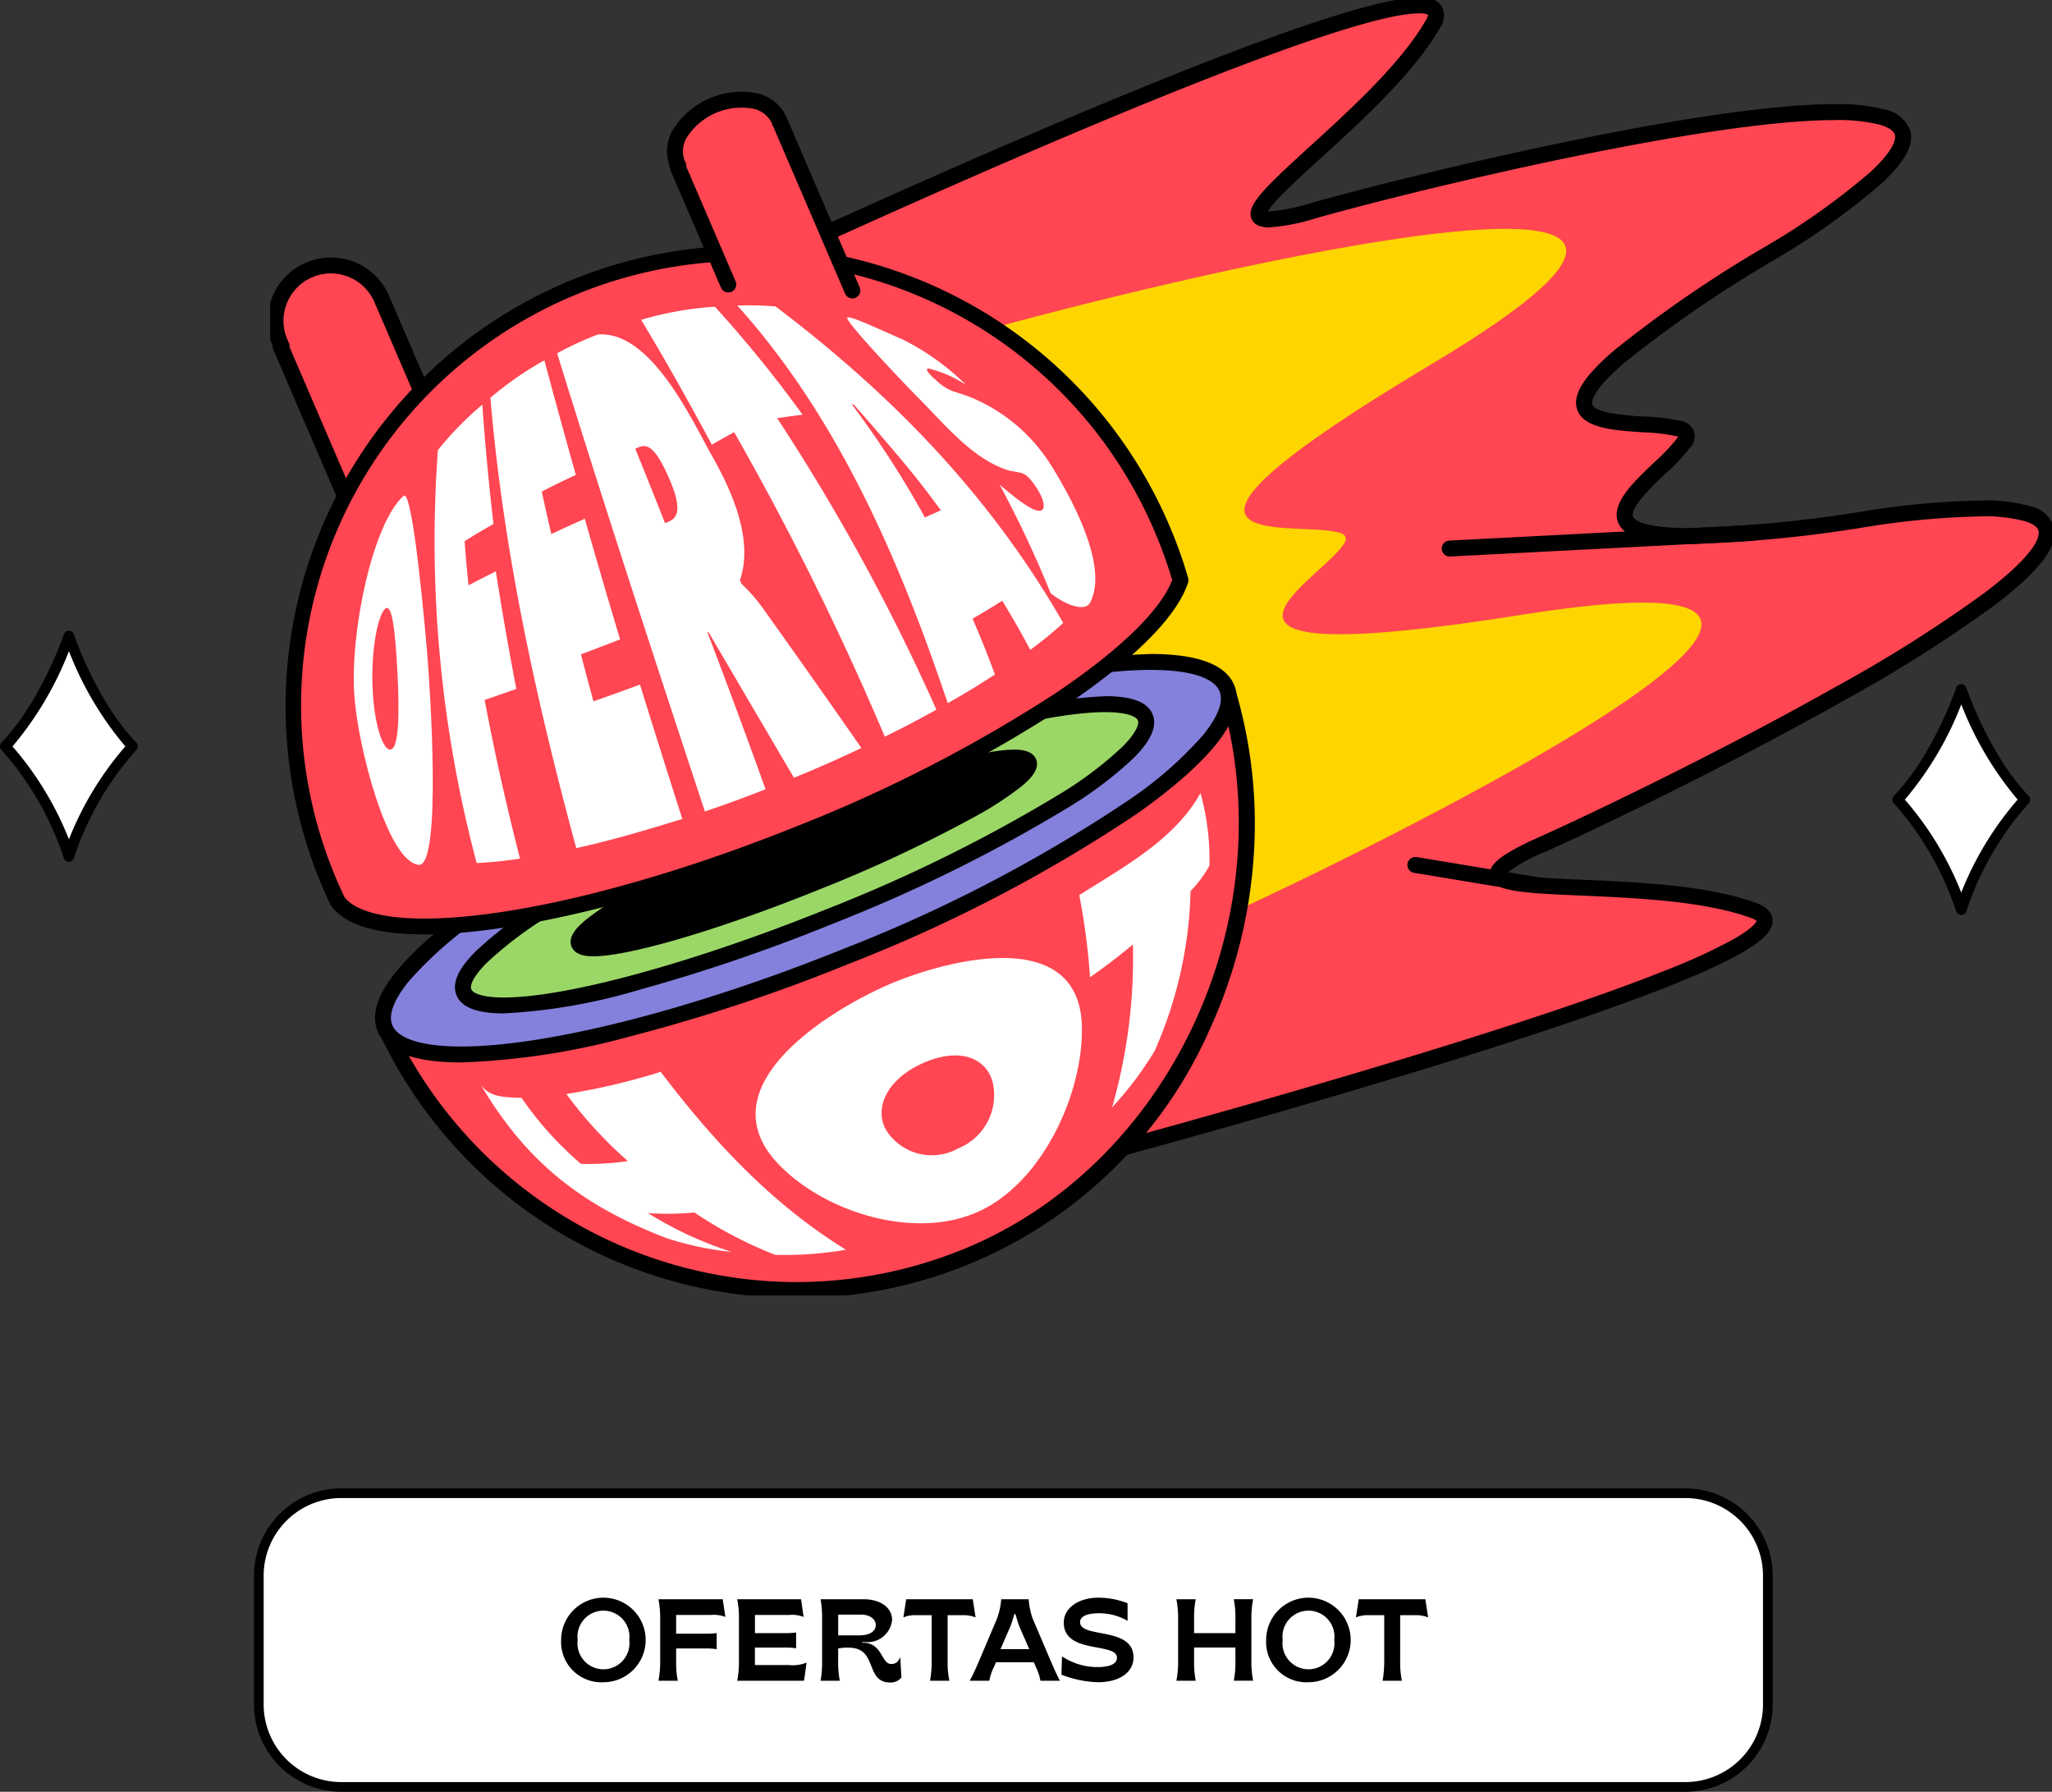 <svg xmlns="http://www.w3.org/2000/svg" xmlns:xlink="http://www.w3.org/1999/xlink" width="169.667" height="148.135" viewBox="0 0 169.667 148.135">
  <rect x="0" y="0" width="169.667" height="148.135" fill="#333333" stroke="none"/>
  <defs>
    <clipPath id="clip-path">
      <rect id="Rectángulo_1815" data-name="Rectángulo 1815" width="125.574" height="25.084" fill="none"/>
    </clipPath>
    <clipPath id="clip-path-2">
      <rect id="Rectángulo_1901" data-name="Rectángulo 1901" width="147.331" height="107.101" fill="none"/>
    </clipPath>
  </defs>
  <g id="OFERTAS_HOT" data-name="OFERTAS HOT" transform="translate(0 -47.949)">
    <g id="Grupo_11241" data-name="Grupo 11241" transform="translate(21 171)">
      <g id="Grupo_11240" data-name="Grupo 11240" transform="translate(0 0)" clip-path="url(#clip-path)">
        <path id="Trazado_7330" data-name="Trazado 7330" d="M119.453,25.778H8.311A6.815,6.815,0,0,1,1.5,18.963V8.311A6.815,6.815,0,0,1,8.311,1.5H119.453a6.815,6.815,0,0,1,6.815,6.815V18.963a6.815,6.815,0,0,1-6.815,6.815" transform="translate(-1.095 -1.095)" fill="#fff"/>
        <path id="Trazado_7331" data-name="Trazado 7331" d="M118.358,25.084H7.216A7.224,7.224,0,0,1,0,17.868V7.216A7.224,7.224,0,0,1,7.216,0H118.358a7.224,7.224,0,0,1,7.216,7.216V17.868a7.225,7.225,0,0,1-7.216,7.216M7.216.8A6.421,6.421,0,0,0,.8,7.216V17.868a6.421,6.421,0,0,0,6.414,6.414H118.358a6.421,6.421,0,0,0,6.414-6.414V7.216A6.421,6.421,0,0,0,118.358.8Z" transform="translate(0 0)"/>
        <path id="Trazado_7332" data-name="Trazado 7332" d="M94.656,37.181a3.495,3.495,0,1,1,3.495,3.495,3.329,3.329,0,0,1-3.495-3.495m5.632,0a2.15,2.15,0,1,0-4.265,0,2.15,2.15,0,1,0,4.265,0" transform="translate(-69.26 -24.648)"/>
        <path id="Trazado_7333" data-name="Trazado 7333" d="M124.8,39.273v-3.5a7.811,7.811,0,0,0-.144-1.618h5.315l.221,1.464a2.606,2.606,0,0,0-1.213-.164h-2.859V37h2.359a6.405,6.405,0,0,0,.992-.048v1.329a6.146,6.146,0,0,0-.992-.058h-2.359v1.069a7.771,7.771,0,0,0,.135,1.6h-1.6a7.808,7.808,0,0,0,.144-1.618" transform="translate(-91.214 -24.988)"/>
        <path id="Trazado_7334" data-name="Trazado 7334" d="M149.065,39.273v-3.5a7.811,7.811,0,0,0-.144-1.618H154.2l.212,1.464a2.552,2.552,0,0,0-1.213-.164h-2.811v1.5H152.8a8.071,8.071,0,0,0,.992-.048v1.3a6.268,6.268,0,0,0-.992-.058h-2.416v1.444h2.792a3.086,3.086,0,0,0,1.483-.2l-.212,1.5h-5.526a7.808,7.808,0,0,0,.144-1.618" transform="translate(-108.966 -24.988)"/>
        <path id="Trazado_7335" data-name="Trazado 7335" d="M176.947,38.157a4.056,4.056,0,0,0-.876.067v1.049a7.958,7.958,0,0,0,.135,1.618h-1.589a8.853,8.853,0,0,0,.125-1.618v-3.5a8.776,8.776,0,0,0-.125-1.618h3.572c1.338,0,2.34.664,2.34,1.714a2.037,2.037,0,0,1-2.282,1.82h-.183v.058h.029c1.666,0,1.521,1.762,2.368,1.762.443,0,.607-.26.741-.578l.1,1.695a1.177,1.177,0,0,1-.914.414c-2.147,0-.992-2.879-3.437-2.879m.9-1.021c.809,0,1.329-.328,1.329-.867,0-.462-.5-.847-1.2-.847h-1.906v1.714Z" transform="translate(-127.768 -24.989)"/>
        <path id="Trazado_7336" data-name="Trazado 7336" d="M202.476,39.273v-3.8h-1.29a2.446,2.446,0,0,0-1.05.183l.231-1.5h5.507l.231,1.5a2.571,2.571,0,0,0-1.05-.183h-1.261v3.8a7.206,7.206,0,0,0,.144,1.618h-1.6a8.669,8.669,0,0,0,.135-1.618" transform="translate(-146.44 -24.988)"/>
        <path id="Trazado_7337" data-name="Trazado 7337" d="M221.354,39.274l1.483-3.5a5.765,5.765,0,0,0,.356-1.618h2.272a5.915,5.915,0,0,0,.337,1.618l1.492,3.5c.26.607.549,1.242.751,1.618h-1.608a4.568,4.568,0,0,0-.375-1.127l-.173-.4h-3.129l-.173.4a3.979,3.979,0,0,0-.376,1.127h-1.617c.2-.376.491-.982.761-1.618m4.159-.992-.809-1.849c-.135-.356-.231-.684-.337-1.05h-.087c-.116.385-.2.684-.347,1.059l-.8,1.839Z" transform="translate(-161.409 -24.989)"/>
        <path id="Trazado_7338" data-name="Trazado 7338" d="M248.838,40.049l.048-1.512a5.282,5.282,0,0,0,2.946.886c.9,0,1.6-.221,1.6-.77,0-1.309-4.4-.269-4.4-2.907,0-1.2,1.213-2.061,2.859-2.061a6.523,6.523,0,0,1,2.417.462V35.6a4.642,4.642,0,0,0-2.378-.626c-.944,0-1.55.241-1.55.732,0,1.377,4.419.328,4.419,2.917,0,1.261-1.2,2.051-2.927,2.051a8.884,8.884,0,0,1-3.033-.626" transform="translate(-182.076 -24.648)"/>
        <path id="Trazado_7339" data-name="Trazado 7339" d="M284.405,39.273v-3.5a7.81,7.81,0,0,0-.144-1.618h1.6a7.915,7.915,0,0,0-.135,1.618v1.184h3.418V35.769a7.893,7.893,0,0,0-.135-1.618h1.6a7.812,7.812,0,0,0-.144,1.618v3.5a7.81,7.81,0,0,0,.144,1.618h-1.6a7.89,7.89,0,0,0,.135-1.618V38.147h-3.418v1.126a7.912,7.912,0,0,0,.135,1.618h-1.6a7.807,7.807,0,0,0,.144-1.618" transform="translate(-207.995 -24.988)"/>
        <path id="Trazado_7340" data-name="Trazado 7340" d="M311.931,37.181a3.495,3.495,0,1,1,3.495,3.495,3.329,3.329,0,0,1-3.495-3.495m5.632,0a2.15,2.15,0,1,0-4.265,0,2.15,2.15,0,1,0,4.265,0" transform="translate(-228.241 -24.648)"/>
        <path id="Trazado_7341" data-name="Trazado 7341" d="M341.943,39.273v-3.8h-1.29a2.446,2.446,0,0,0-1.05.183l.231-1.5h5.507l.231,1.5a2.571,2.571,0,0,0-1.05-.183h-1.261v3.8a7.207,7.207,0,0,0,.144,1.618h-1.6a8.673,8.673,0,0,0,.135-1.618" transform="translate(-248.489 -24.988)"/>
      </g>
    </g>
    <g id="ilustracion_OFERTAS_HOT" data-name="ilustracion OFERTAS HOT" transform="translate(0 48)">
      <g id="Grupo_11687" data-name="Grupo 11687">
        <path id="Trazado_7326" data-name="Trazado 7326" d="M6.754,178.727s-1.892,5.616-5.259,9.109a25.543,25.543,0,0,1,5.259,9.109,25.543,25.543,0,0,1,5.259-9.109c-3.367-3.493-5.259-9.108-5.259-9.109" transform="translate(-1.056 -126.187)" fill="#fff"/>
        <path id="Trazado_7327" data-name="Trazado 7327" d="M5.7,196.33a.44.44,0,0,1-.423-.32,25.244,25.244,0,0,0-5.157-8.928.44.44,0,0,1,0-.605c3.259-3.381,5.14-8.889,5.159-8.944a.439.439,0,0,1,.416-.3h0a.44.44,0,0,1,.417.3c.076.226,1.913,5.577,5.159,8.944a.44.44,0,0,1,0,.605,25.289,25.289,0,0,0-5.157,8.928.44.44,0,0,1-.423.32m-4.663-9.542A26.568,26.568,0,0,1,5.7,194.473a26.568,26.568,0,0,1,4.663-7.685A27.571,27.571,0,0,1,5.7,178.917a27.865,27.865,0,0,1-4.661,7.871" transform="translate(0 -125.133)"/>
        <path id="Trazado_7328" data-name="Trazado 7328" d="M539,193.693s-1.892,5.616-5.259,9.109A25.543,25.543,0,0,1,539,211.911a25.541,25.541,0,0,1,5.259-9.109c-3.367-3.493-5.259-9.108-5.259-9.109" transform="translate(-376.842 -136.754)" fill="#fff"/>
        <path id="Trazado_7329" data-name="Trazado 7329" d="M537.949,211.3a.44.44,0,0,1-.423-.32,25.286,25.286,0,0,0-5.157-8.928.44.44,0,0,1,.005-.6c3.246-3.368,5.082-8.718,5.159-8.945a.44.44,0,0,1,.417-.3h0a.44.44,0,0,1,.417.3c.019.055,1.9,5.562,5.159,8.944a.44.44,0,0,1,.005.6,25.284,25.284,0,0,0-5.157,8.928.44.44,0,0,1-.423.32m-4.663-9.542a26.565,26.565,0,0,1,4.663,7.685,26.562,26.562,0,0,1,4.663-7.685,27.864,27.864,0,0,1-4.661-7.872,27.567,27.567,0,0,1-4.664,7.872" transform="translate(-375.787 -135.699)"/>
        <g id="Grupo_11688" data-name="Grupo 11688" transform="translate(22.336 -0.051)">
          <g id="Grupo_11687-2" data-name="Grupo 11687" clip-path="url(#clip-path-2)">
            <path id="Trazado_8297" data-name="Trazado 8297" d="M9.443,35.13a4.578,4.578,0,1,0-8.411,3.618c.041.095.086.187.132.278l-.08.035L7.058,52.95,15.539,49.3,9.565,35.412l-.01,0c-.034-.1-.071-.192-.111-.287" transform="translate(-0.212 -10.412)" fill="#ff4652"/>
            <path id="Trazado_8298" data-name="Trazado 8298" d="M5.235,31.7h0a5.234,5.234,0,0,1,4.813,3.169c.028.066.056.135.083.208a.664.664,0,0,1,.038.075l5.975,13.89a.659.659,0,0,1-.345.865L7.318,53.555a.659.659,0,0,1-.865-.345L.479,39.32a.656.656,0,0,1-.052-.311A5.239,5.239,0,0,1,5.235,31.7Zm3.772,4.082a.658.658,0,0,1-.073-.146c-.033-.093-.064-.174-.1-.248a3.918,3.918,0,0,0-3.6-2.372h0a3.922,3.922,0,0,0-3.6,5.47c.03.069.067.146.114.24a.658.658,0,0,1,.067.373L7.4,52.085l7.271-3.127Z" transform="translate(-0.212 -10.412)"/>
            <path id="Trazado_8299" data-name="Trazado 8299" d="M141.346,21.17c-26.558,16.253-11.307,13.4-7.582,14.457.435.081.657.236.716.448.092.2.02.462-.262.8-2.184,3.2-15.719,10.781,15.085,6.24,41.224-6.076-14.486,21.412-26.631,26.857s8.015,2.048,17.4,5.522c8.346,3.089-45.153,17.726-57.138,20.938,13.628-6.679,8.171-22.745,1.2-41.981C76.811,34.249,69.454,18.571,54.225,24.007l-.2-.218S118.5-6.458,113.514,2.226s-22.636,18.993-9.823,15.391,73.2-18.2,37.655,3.553" transform="translate(-17.384 -0.212)" fill="#ff4652"/>
            <path id="Trazado_8300" data-name="Trazado 8300" d="M112.381,0c.371,0,1.456.006,1.9.769a1.744,1.744,0,0,1-.194,1.783c-2.13,3.712-6.409,7.614-9.848,10.749-1.283,1.169-2.39,2.179-3.212,3.02a8.039,8.039,0,0,0-1.153,1.371l.1,0a15.734,15.734,0,0,0,3.537-.713c3.293-.926,11.262-2.995,20.237-4.878,7.132-1.5,16.91-3.28,22.986-3.28a15.384,15.384,0,0,1,4.053.419A2.812,2.812,0,0,1,152.99,11c.33,1.171-.413,2.553-2.336,4.351a59.009,59.009,0,0,1-8.964,6.384,102.165,102.165,0,0,0-12.353,8.486c-2.661,2.3-2.692,3.188-2.638,3.406.067.271.522.515,1.28.687a21.2,21.2,0,0,0,3.086.34,15.972,15.972,0,0,1,2.85.334,1.443,1.443,0,0,1,1.184.864,1.389,1.389,0,0,1-.355,1.424,15.977,15.977,0,0,1-1.973,2.083,21.786,21.786,0,0,0-2.119,2.2c-.473.611-.686,1.108-.584,1.365.089.223.694.952,4.736.952a108.342,108.342,0,0,0,14.4-1.405,69.211,69.211,0,0,1,9.6-.879,13.6,13.6,0,0,1,4.173.492,2.533,2.533,0,0,1,1.91,1.766c.336,1.568-1.244,3.613-4.972,6.437a114.631,114.631,0,0,1-12.283,7.772c-9.137,5.161-19.772,10.316-24.691,12.522a13.627,13.627,0,0,0-3.255,1.786,7.986,7.986,0,0,0,1.768.316c1.169.119,2.667.184,4.4.26,4.649.2,10.435.456,14.449,1.942,1.12.414,1.329,1.05,1.308,1.511-.044.951-1.029,2.3-8,5.122-4.147,1.677-9.995,3.7-17.382,6.019-13.082,4.1-27.522,8.039-33.123,9.54a.658.658,0,0,1-.46-1.227c6-2.939,8.525-7.909,7.958-15.642-.508-6.932-3.383-15.3-7.088-25.523C80.6,46.622,77.353,38.358,73.445,32.506c-4.013-6.008-8.4-8.929-13.424-8.929a16.674,16.674,0,0,0-5.574,1.049.658.658,0,0,1-.71-.179l-.2-.218a.658.658,0,0,1,.209-1.038c.123-.058,12.488-5.853,25.8-11.573C97.486,3.91,108.53,0,112.372,0Zm.748,1.431a1.648,1.648,0,0,0-.757-.114c-3.61,0-14.78,3.981-32.3,11.511-8.438,3.626-16.5,7.282-21.286,9.484q.626-.052,1.236-.052A13.984,13.984,0,0,1,68.1,24.85a25.213,25.213,0,0,1,6.443,6.925c3.986,5.968,7.265,14.32,10.215,22.457,3.74,10.318,6.643,18.775,7.164,25.875a19.561,19.561,0,0,1-1.469,9.939,13.6,13.6,0,0,1-2.8,3.929q-.378.37-.793.72c6.911-1.886,18.3-5.071,28.822-8.369,7.329-2.3,13.141-4.3,17.275-5.966a46.426,46.426,0,0,0,5.466-2.523c1.564-.9,1.828-1.372,1.871-1.483a1.223,1.223,0,0,0-.442-.238c-3.821-1.414-9.492-1.662-14.049-1.861-1.954-.085-3.642-.159-4.9-.313-1.475-.18-2.491-.47-2.649-1.3-.183-.955.9-1.81,4.155-3.268,4.9-2.2,15.485-7.327,24.582-12.467a113.39,113.39,0,0,0,12.136-7.675c4.328-3.278,4.574-4.666,4.479-5.111-.068-.317-.418-.584-1.041-.793a12.592,12.592,0,0,0-3.754-.424h0a68.175,68.175,0,0,0-9.4.865A107.913,107.913,0,0,1,134.8,45.19c-3.63,0-5.468-.549-5.959-1.781-.619-1.551,1.23-3.308,3.019-5.006a15.075,15.075,0,0,0,1.809-1.9q.017-.025.036-.048a1.353,1.353,0,0,0,.1-.143,1.353,1.353,0,0,0-.172-.042l-.058-.014a15.075,15.075,0,0,0-2.6-.3c-2.527-.162-5.14-.329-5.56-2.025-.294-1.186.649-2.641,3.055-4.719A101.787,101.787,0,0,1,141,20.608a57.822,57.822,0,0,0,8.753-6.223c2.016-1.884,2.048-2.747,1.968-3.031-.121-.429-.769-.7-1.291-.843a14.373,14.373,0,0,0-3.7-.37c-10.487,0-33.829,5.569-42.867,8.109a16.469,16.469,0,0,1-3.894.762c-.772,0-1.259-.246-1.447-.731-.429-1.106,1.075-2.537,4.821-5.953,3.371-3.073,7.566-6.9,9.593-10.431A1.224,1.224,0,0,0,113.129,1.432Z" transform="translate(-17.384 -0.212)"/>
            <path id="Trazado_8301" data-name="Trazado 8301" d="M88.819,35.969c15.475-4.254,70.163-17.4,35.76,3.131C97.9,55.02,113.1,52.035,116.784,52.969c.431.07.648.212.7.413.087.189.011.438-.275.767-2.228,3.076-15.812,10.526,14.871,5.652,39.165-6.221-9.826,18.164-24.992,25.11,2.646-8.022-8.933-13.629-12.36-23.084-3.536-9.753,1.551-21.45-5.912-25.858" transform="translate(-28.579 -8.976)" fill="#ffd500"/>
            <path id="Línea_52" data-name="Línea 52" d="M10.174,2.345a.663.663,0,0,1-.109-.009L-.108.65A.658.658,0,0,1-.65-.108.658.658,0,0,1,.108-.65L10.281,1.037a.659.659,0,0,1-.107,1.308Z" transform="translate(94.692 71.509)"/>
            <path id="Línea_53" data-name="Línea 53" d="M0,1.953a.659.659,0,0,1-.657-.624A.658.658,0,0,1-.034.637l25-1.295a.658.658,0,0,1,.692.624.658.658,0,0,1-.624.692l-25,1.295Z" transform="translate(97.531 44.057)"/>
            <path id="Trazado_8302" data-name="Trazado 8302" d="M52.171,105.226c-18.624,7.51-34.875,11.619-37.878,7.332a37.413,37.413,0,0,0,47.774,18.624c17.987-7.253,27.1-28.253,21.781-46.485-1.783,5.438-14.9,13.765-31.677,20.529" transform="translate(-4.599 -27.253)" fill="#ff4652"/>
            <path id="Trazado_8303" data-name="Trazado 8303" d="M83.848,84.038h.011a.659.659,0,0,1,.621.474,38.882,38.882,0,0,1,1.394,14.174A40.843,40.843,0,0,1,82.3,112.331a37.24,37.24,0,0,1-34.207,22.235A38.1,38.1,0,0,1,13.7,112.841a.659.659,0,0,1,1.134-.66c.667.952,2.331,1.455,4.812,1.455,6.391,0,17.855-3.2,32.28-9.02a130.578,130.578,0,0,0,21.35-10.705c5.607-3.612,9.14-6.957,9.947-9.419A.659.659,0,0,1,83.848,84.038Zm-35.759,49.21a36.558,36.558,0,0,0,13.732-2.677c16.608-6.7,26.135-26.163,21.843-44.007-1.929,3.047-6.173,6.2-9.675,8.453a131.9,131.9,0,0,1-21.571,10.819c-14.578,5.878-26.217,9.116-32.773,9.116a12.027,12.027,0,0,1-3.556-.451l-.059-.019A36.936,36.936,0,0,0,48.089,133.249Z" transform="translate(-4.599 -27.253)"/>
            <path id="Trazado_8304" data-name="Trazado 8304" d="M83.541,82.877c1.812,4.492-12.307,14.418-31.532,22.171s-36.281,10.4-38.092,5.9S26.223,96.534,45.45,88.781s36.28-10.4,38.092-5.9" transform="translate(-4.428 -25.963)" fill="#8381dc"/>
            <path id="Trazado_8305" data-name="Trazado 8305" d="M77.23,80.03c3.9,0,6.226.875,6.922,2.6,1.284,3.185-3.7,7.548-8.109,10.647a123.013,123.013,0,0,1-23.788,12.38,143.207,143.207,0,0,1-18.179,6.022A60.307,60.307,0,0,1,20.228,113.8c-3.9,0-6.226-.875-6.922-2.6-1.284-3.185,3.7-7.548,8.109-10.648A123.01,123.01,0,0,1,45.2,88.171a143.211,143.211,0,0,1,18.179-6.022A60.3,60.3,0,0,1,77.23,80.03Zm-57,32.452c7.145,0,19.229-3.083,31.535-8.045A121.685,121.685,0,0,0,75.285,92.2a31.877,31.877,0,0,0,6.286-5.47c.858-1.055,1.791-2.537,1.359-3.607-.462-1.146-2.486-1.776-5.7-1.776-7.145,0-19.228,3.083-31.534,8.046a121.681,121.681,0,0,0-23.523,12.236,31.879,31.879,0,0,0-6.286,5.47c-.858,1.055-1.791,2.537-1.359,3.607C14.989,111.851,17.014,112.482,20.228,112.482Z" transform="translate(-4.428 -25.963)"/>
            <path id="Trazado_8306" data-name="Trazado 8306" d="M79.922,86.93c1.137,2.819-10.554,10.189-26.111,16.462s-29.091,9.074-30.227,6.256S34.137,99.459,49.694,93.185s29.091-9.074,30.227-6.255" transform="translate(-7.564 -27.618)" fill="#9bd767"/>
            <path id="Trazado_8307" data-name="Trazado 8307" d="M76.618,85.174c2.225,0,3.5.494,3.914,1.509.391.97-.118,2.144-1.556,3.59a32.265,32.265,0,0,1-5.5,4.149A127.416,127.416,0,0,1,54.056,104a144.785,144.785,0,0,1-15.908,5.432A47.515,47.515,0,0,1,26.886,111.4c-2.224,0-3.5-.494-3.914-1.509-.391-.97.118-2.144,1.556-3.59a32.266,32.266,0,0,1,5.5-4.149,127.437,127.437,0,0,1,19.421-9.581,144.825,144.825,0,0,1,15.908-5.432A47.515,47.515,0,0,1,76.618,85.174ZM26.886,110.086c5.2,0,15.673-2.867,26.678-7.3a126.089,126.089,0,0,0,19.211-9.473,31.029,31.029,0,0,0,5.267-3.964c1.124-1.13,1.393-1.861,1.269-2.169-.133-.331-.911-.685-2.693-.685-5.2,0-15.672,2.867-26.677,7.3a126.109,126.109,0,0,0-19.211,9.473,31.029,31.029,0,0,0-5.267,3.964c-1.124,1.13-1.393,1.861-1.269,2.169C24.327,109.732,25.1,110.086,26.886,110.086Z" transform="translate(-7.564 -27.618)"/>
            <path id="Trazado_8308" data-name="Trazado 8308" d="M74.821,92.736c.541,1.342-7.345,5.787-17.613,9.929s-19.033,6.409-19.574,5.066,7.345-5.787,17.613-9.929,19.033-6.409,19.574-5.066" transform="translate(-12.101 -29.715)"/>
            <path id="Trazado_8309" data-name="Trazado 8309" d="M73.616,91.691c.37,0,1.494,0,1.816.8.338.838-.5,1.665-1.275,2.292a28.094,28.094,0,0,1-3.765,2.442,116.056,116.056,0,0,1-12.937,6.051c-8.16,3.29-15.64,5.5-18.615,5.5-.37,0-1.494,0-1.816-.8-.338-.838.5-1.665,1.275-2.292a28.094,28.094,0,0,1,3.765-2.442A116.055,116.055,0,0,1,55,97.191C63.161,93.9,70.641,91.691,73.616,91.691Zm.46,1.346a3.041,3.041,0,0,0-.46-.029c-2.778,0-10.23,2.223-18.122,5.4a119.116,119.116,0,0,0-12.2,5.653c-3.583,1.967-4.618,2.974-4.913,3.363a3.039,3.039,0,0,0,.46.029c2.778,0,10.23-2.223,18.122-5.4a119.114,119.114,0,0,0,12.2-5.653C72.746,94.434,73.781,93.427,74.076,93.037Z" transform="translate(-12.101 -29.715)"/>
            <path id="Trazado_8310" data-name="Trazado 8310" d="M74.893,54.219A37.413,37.413,0,0,0,5.554,82.344c.168.416.345.825.526,1.232q.19.429.391.851c3,4.286,19.74,1.894,38.365-5.616C61.611,72.048,74.4,63.355,76.185,57.917q-.522-1.79-1.232-3.557c-.019-.047-.04-.094-.059-.142" transform="translate(-0.91 -9.952)" fill="#ff4652"/>
            <path id="Trazado_8311" data-name="Trazado 8311" d="M40.24,30.27h0A38.086,38.086,0,0,1,75.5,53.97l.026.062c.012.028.024.056.035.083.474,1.176.9,2.393,1.253,3.617a.658.658,0,0,1-.006.39C75.636,61.7,70.555,65.7,66.5,68.414A121.258,121.258,0,0,1,45.082,79.423C33,84.3,21.241,87.2,13.633,87.2c-4,0-6.586-.807-7.7-2.4a.66.66,0,0,1-.056-.1c-.137-.288-.271-.58-.4-.867-.213-.478-.383-.876-.534-1.253a38.095,38.095,0,0,1,35.3-52.32ZM75.493,57.9c-.332-1.114-.719-2.22-1.151-3.293l-.025-.06c-.012-.028-.024-.056-.035-.084A36.755,36.755,0,0,0,6.165,82.1c.146.362.31.747.517,1.211.115.26.235.523.359.783.856,1.158,3.193,1.8,6.592,1.8,7.448,0,19.021-2.873,30.957-7.686A119.915,119.915,0,0,0,65.766,67.32C71.121,63.731,74.561,60.4,75.493,57.9Z" transform="translate(-0.91 -9.952)"/>
            <path id="Trazado_8312" data-name="Trazado 8312" d="M16.283,73.652c.2,2.448,1.229,17.506-.735,17.281-2.574-.294-5.042-9.841-5.312-14.1-.338-5.35,1.556-14.164,4.078-16.4.788-.7,1.866,11.949,1.969,13.223M11.742,76.08c.106,3.256.883,5.458,1.52,5.321s.733-2.784.545-6.385c-.176-3.349-.437-5.759-1.018-5.255s-1.146,3.289-1.047,6.318" transform="translate(-3.281 -19.435)" fill="#fff"/>
            <path id="Trazado_8313" data-name="Trazado 8313" d="M20.307,53.081a26.893,26.893,0,0,1,3.675-3.759c.229,3.31.538,6.572.92,9.868-.992.566-1.47.85-2.386,1.419.106,1.446.172,2.177.325,3.654.869-.459,1.322-.692,2.256-1.16.507,3.259,1.071,6.483,1.695,9.722-1.088.384-1.614.567-2.621.913.834,4.415,1.81,8.764,2.926,13.116a34.056,34.056,0,0,1-3.583.368,103.448,103.448,0,0,1-3.207-34.14" transform="translate(-6.436 -15.87)" fill="#fff"/>
            <path id="Trazado_8314" data-name="Trazado 8314" d="M26.851,47.023a27.63,27.63,0,0,1,4.465-3.1q1.268,4.746,2.6,9.471c-1.156.544-1.72.821-2.816,1.38.3,1.387.461,2.09.789,3.512,1.08-.505,1.634-.758,2.766-1.264q1.424,5,2.922,9.976c-1.325.511-1.974.758-3.239,1.236.4,1.54.609,2.317,1.034,3.881,1.5-.523,2.271-.8,3.849-1.382q1.724,5.563,3.5,11.109c-2.9.891-5.8,1.764-8.769,2.41-3.315-12.212-6.039-24.6-7.1-37.234" transform="translate(-8.64 -14.135)" fill="#fff"/>
            <path id="Trazado_8315" data-name="Trazado 8315" d="M34.994,42.322a28.411,28.411,0,0,1,3.333-1.546c4.438-.4,7.859,7.2,9.461,10.017,1.626,2.863,3.471,6.922,2.316,10.294l.132.3a13.483,13.483,0,0,1,1.741,1.98q4.119,5.768,8.169,11.586c-2.137,1.01-3.258,1.508-5.573,2.465Q51.034,71.4,47.508,65.377l-.085.035q2.464,6.453,4.8,12.953c-2.039.8-3.048,1.166-5.018,1.84-4.153-12.6-8.3-25.2-12.215-37.883M43.91,56.363l.288-.117c.681-.277,1.207-.922.052-3.584-1.2-2.758-1.885-2.829-2.517-2.569l-.283.117c.969,2.4,1.463,3.629,2.461,6.154" transform="translate(-11.26 -13.115)" fill="#fff"/>
            <path id="Trazado_8316" data-name="Trazado 8316" d="M45.231,38.474a27.6,27.6,0,0,1,6.1-1.084,102.4,102.4,0,0,1,7.244,8.926c-.832.108-1.253.165-2.1.286A170.4,170.4,0,0,1,69.643,70.7c-1.62.9-2.477,1.35-4.266,2.237A239.982,239.982,0,0,0,52.921,47.762c-.726.4-1.094.6-1.843,1.027-1.882-3.478-3.8-6.931-5.847-10.315" transform="translate(-14.554 -12.031)" fill="#fff"/>
            <path id="Trazado_8317" data-name="Trazado 8317" d="M78.253,67.739c-1.444.941-2.228,1.42-3.9,2.372-3.966-11.764-9.006-23.534-17.4-32.875a26.961,26.961,0,0,1,3.163.075C69.778,44.632,77.838,52.92,83.9,63.475A30.01,30.01,0,0,1,81.177,65.7c-.866-1.614-1.331-2.427-2.318-4.059-.923.583-1.415.882-2.451,1.485.785,1.837,1.154,2.761,1.845,4.609M73.785,54.16c-1.59-2.147-2.422-3.187-4.126-5.191-1.03-1.2-2.074-2.425-3.1-3.57l-.117.029a79.444,79.444,0,0,1,6.022,9.328c.542-.243.807-.363,1.325-.6" transform="translate(-18.326 -11.976)" fill="#fff"/>
            <path id="Trazado_8318" data-name="Trazado 8318" d="M82.967,52.53l.411.343c1.414,1.179,2.611,2.043,3.081,1.738.2-.131.28-.741-.511-1.921s-1.155-1.127-1.481-1.2l-.707-.134c-3.026-.9-5.4-3.889-7.521-6.008-1.019-1.018-6.249-6.509-5.869-6.651.324-.122,2.353.855,4.5,1.785a20.4,20.4,0,0,1,5.321,3.8,9.8,9.8,0,0,0-3.117-1.368c-.221,0-.258.21.692,1.029a3.88,3.88,0,0,0,1.613.941c.387.128.576.19.95.315a14.255,14.255,0,0,1,6.917,5.776c1.778,2.857,4.744,8.4,3.173,11.321-.331.615-1.65.425-3.246-.8a90.944,90.944,0,0,0-4.206-8.957" transform="translate(-22.636 -12.447)" fill="#fff"/>
            <path id="Trazado_8319" data-name="Trazado 8319" d="M25.687,131.739c.671.84,1.389,1.032,3.365,1.063a28.237,28.237,0,0,0,4.91,5.46,22.461,22.461,0,0,0,3.877-.231,35.113,35.113,0,0,1-5.083-5.544,53.842,53.842,0,0,0,7.8-1.834c4.35,5.73,9.151,10.9,15.318,14.71a29.735,29.735,0,0,1-5.85.419,33.83,33.83,0,0,1-6.673-3.5,24.962,24.962,0,0,1-3.838.054,30.872,30.872,0,0,0,6.911,3.206,25.578,25.578,0,0,1-5.363-1.133c-6.957-2.666-11.565-6.234-15.373-12.673" transform="translate(-8.265 -42.04)" fill="#fff"/>
            <path id="Trazado_8320" data-name="Trazado 8320" d="M86.165,122.587c.054,5.445-3.188,12.457-8.189,14.983-5.224,2.638-12.813.4-16.79-3.632-6.5-6.59,4.5-13.068,9.243-15.064,4.457-1.878,15.651-4.934,15.736,3.713m-16.172,8.448a4.462,4.462,0,0,0,5.925,1.492,4.756,4.756,0,0,0,2.87-5.465c-.522-2.024-2.731-2.928-5.73-1.61s-4.134,3.745-3.065,5.583" transform="translate(-19.043 -37.576)" fill="#fff"/>
            <path id="Trazado_8321" data-name="Trazado 8321" d="M98.642,105.113c3.579-2.284,7.883-4.562,10.02-8.439a20.238,20.238,0,0,1,.741,6.006,9.989,9.989,0,0,1-1.557,2.093,34.654,34.654,0,0,1-2.962,13.2,28.477,28.477,0,0,1-3.53,4.69,44.785,44.785,0,0,0,1.723-13.471c-1.3,1.078-2.015,1.624-3.546,2.71a54.758,54.758,0,0,0-.89-6.793" transform="translate(-31.74 -31.107)" fill="#fff"/>
            <path id="Trazado_8322" data-name="Trazado 8322" d="M64.017,27.915,58.028,13.989l-.011,0c-.022-.069-.046-.137-.075-.2-.7-1.637-3.158-2.153-5.48-1.154s-3.635,3.135-2.931,4.772c.029.067.062.132.1.195l-.081.035,4.21,9.788" transform="translate(-15.876 -3.902)" fill="#ff4652"/>
            <path id="Trazado_8323" data-name="Trazado 8323" d="M64.018,28.574a.659.659,0,0,1-.605-.4l-5.94-13.812a.658.658,0,0,1-.083-.171c-.017-.055-.035-.1-.053-.146a2.192,2.192,0,0,0-1.663-1.178,5.366,5.366,0,0,0-5.251,2.258,2.192,2.192,0,0,0-.287,2.02c.018.041.041.087.069.138a.659.659,0,0,1,.077.393l4.08,9.486a.658.658,0,1,1-1.21.52L48.942,17.9a.658.658,0,0,1-.051-.316,3.488,3.488,0,0,1,.41-3.143,6.674,6.674,0,0,1,6.644-2.858,3.464,3.464,0,0,1,2.6,1.95c.019.044.036.088.053.133a.659.659,0,0,1,.033.066l5.989,13.926a.659.659,0,0,1-.6.919Z" transform="translate(-15.876 -3.902)"/>
          </g>
        </g>
      </g>
    </g>
  </g>
</svg>
